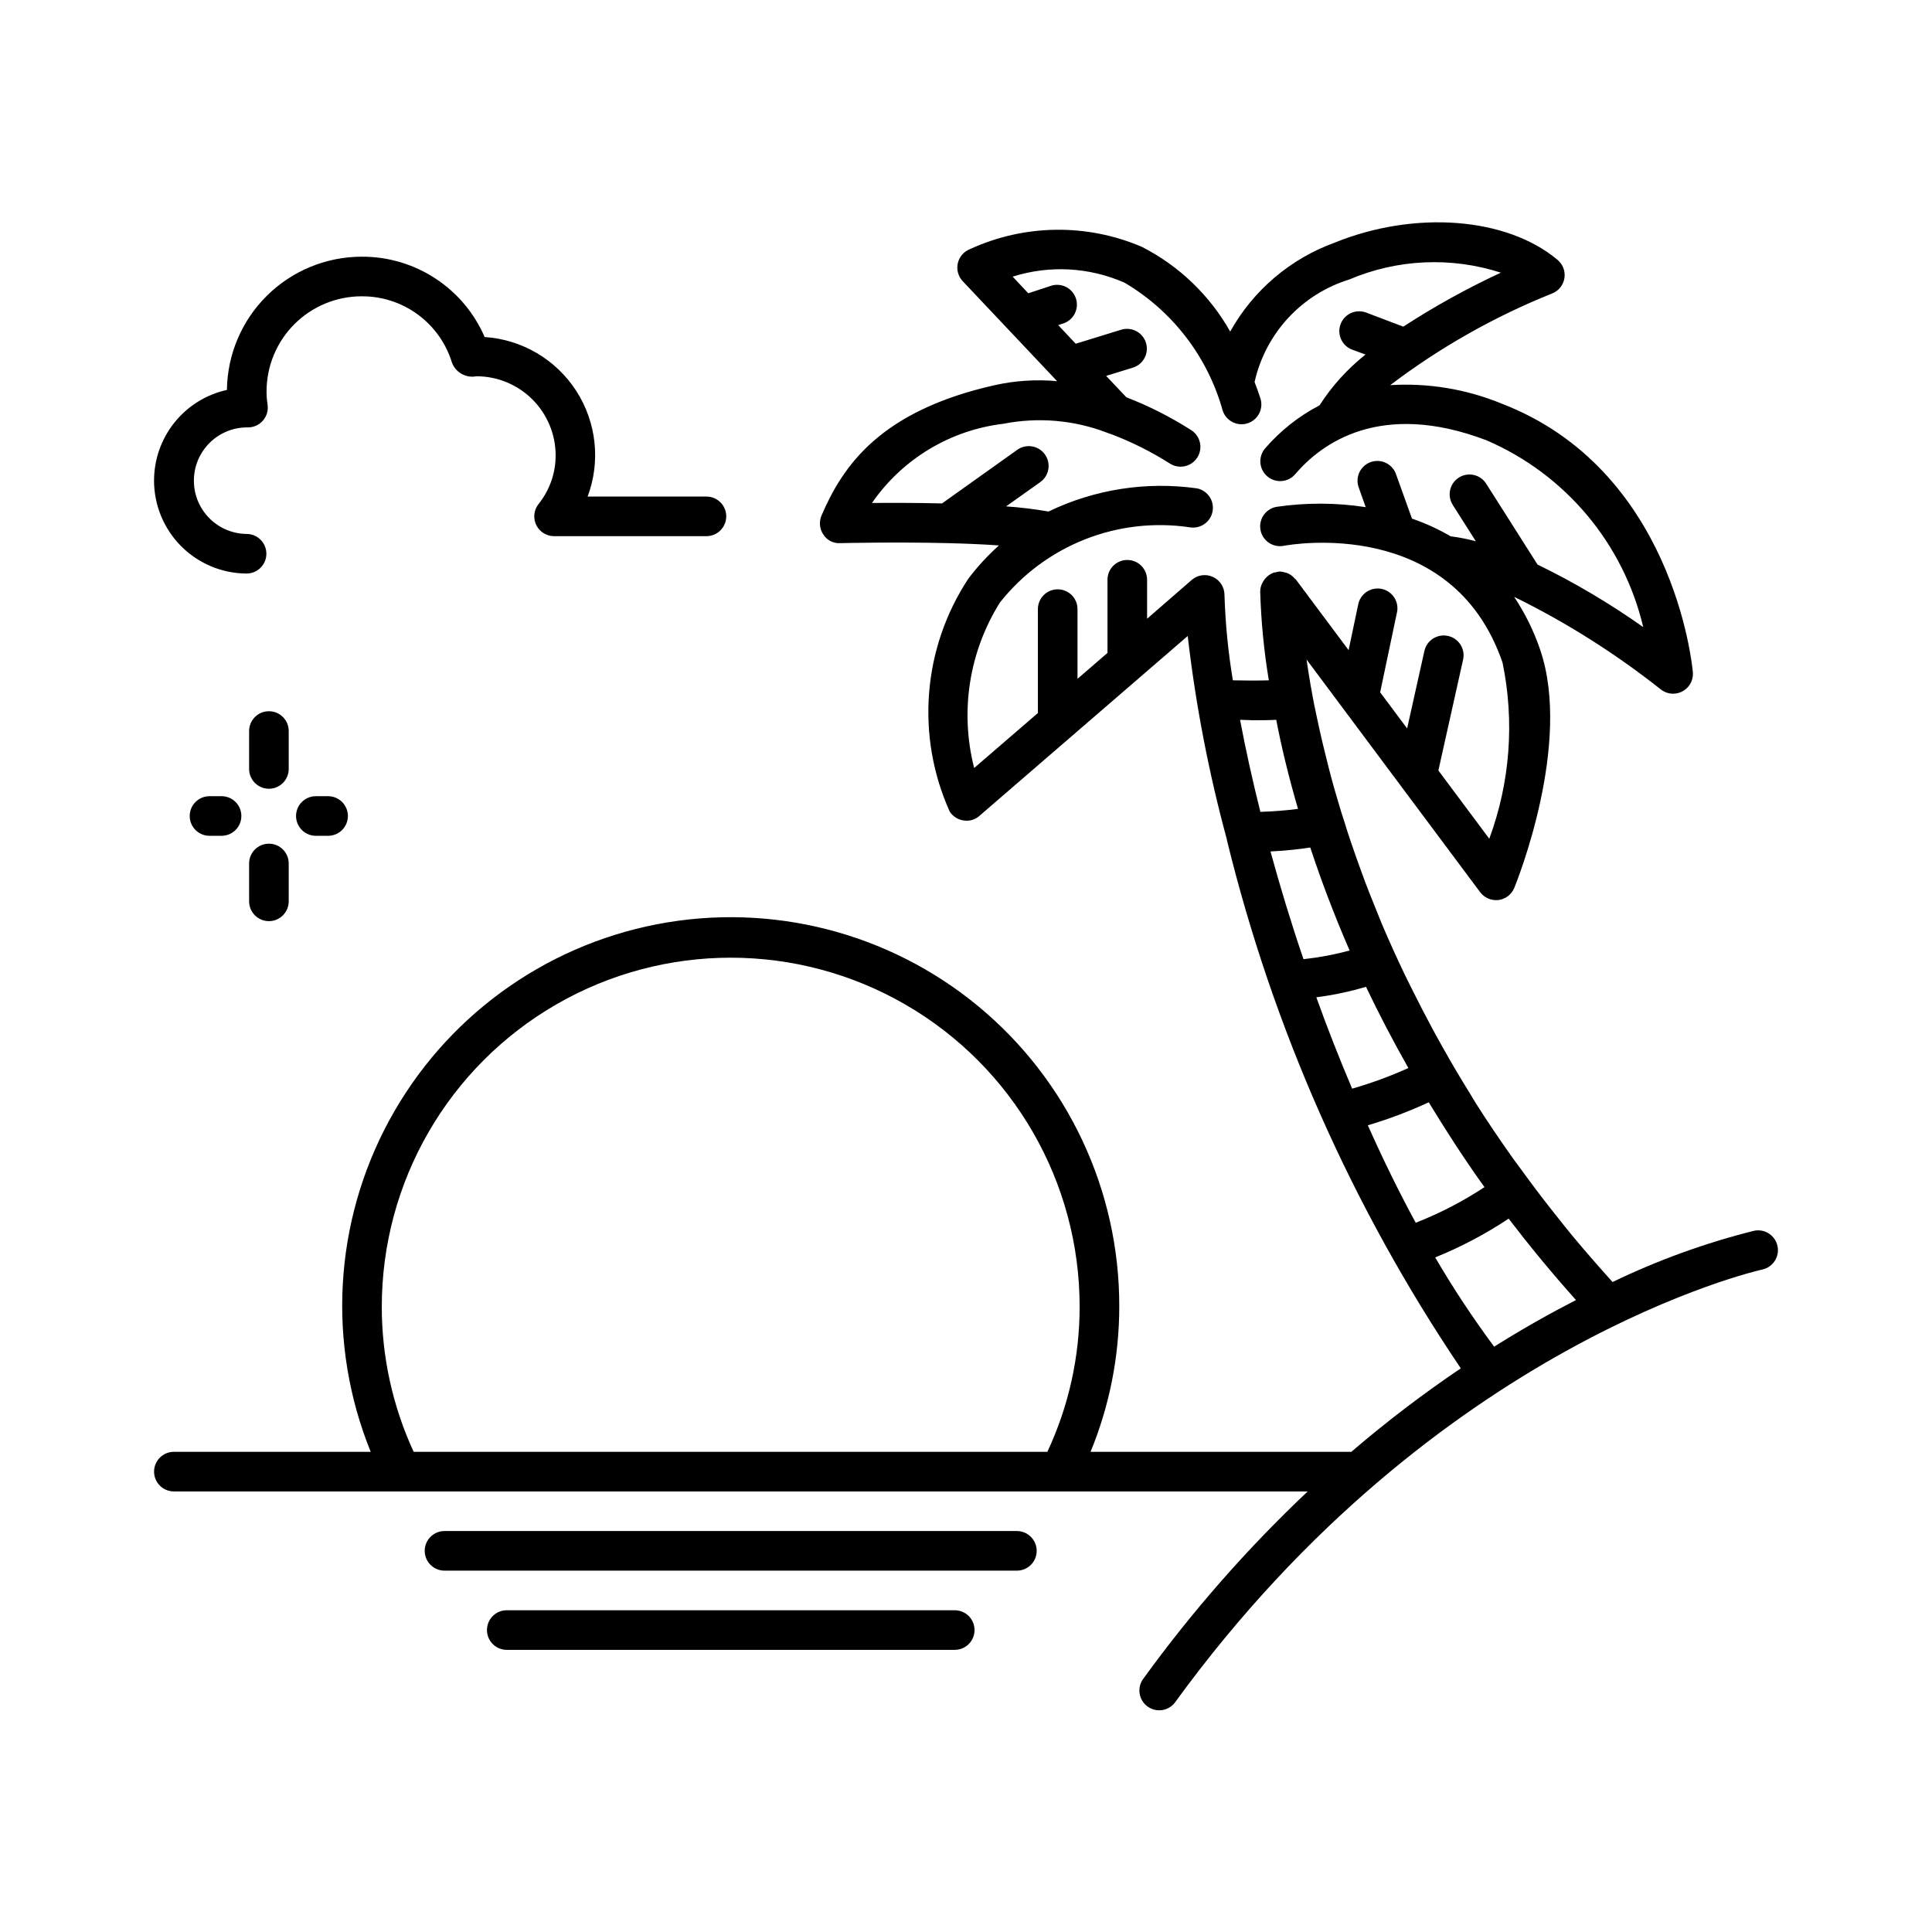 <?xml version="1.0" encoding="UTF-8"?>
<!-- Uploaded to: SVG Repo, www.svgrepo.com, Generator: SVG Repo Mixer Tools -->
<svg fill="#000000" width="800px" height="800px" version="1.1" viewBox="144 144 512 512" xmlns="http://www.w3.org/2000/svg">
 <path d="m615.05 474.21c-0.602-2.832-3.383-4.637-6.211-4.043-12.93 3.238-25.492 7.789-37.492 13.582-3.746-4.144-7.348-8.293-10.789-12.426-1.258-1.523-2.457-3.043-3.664-4.566-3.059-3.82-5.977-7.633-8.754-11.441-1.051-1.426-2.098-2.856-3.148-4.281-3.547-4.996-6.918-9.973-10.035-14.906-0.441-0.691-0.82-1.387-1.25-2.098-2.688-4.316-5.211-8.59-7.566-12.816-0.859-1.512-1.668-3.012-2.488-4.512-1.965-3.644-3.824-7.242-5.574-10.789-0.609-1.238-1.258-2.5-1.848-3.727-2.195-4.598-4.234-9.109-6.109-13.539-0.41-0.977-0.766-1.922-1.164-2.898-1.449-3.5-2.797-6.953-4.039-10.359-0.504-1.355-0.988-2.699-1.457-4.039-1.133-3.211-2.195-6.297-3.148-9.445-0.293-0.934-0.629-1.91-0.914-2.832-1.176-3.84-2.227-7.539-3.148-11.094-0.25-0.965-0.473-1.879-0.703-2.824-0.672-2.644-1.289-5.246-1.836-7.684-0.23-1.051-0.461-2.098-0.672-3.098-0.535-2.508-1.051-4.914-1.418-7.191-0.094-0.555-0.219-1.176-0.324-1.723-0.41-2.414-0.746-4.586-1.051-6.688l45.992 61.645c1.133 1.512 2.981 2.309 4.859 2.098 1.875-0.234 3.481-1.461 4.199-3.211 0.641-1.555 15.406-38.176 6.863-63.113-1.672-4.934-3.981-9.633-6.863-13.969h0.082c13.727 6.75 26.695 14.941 38.688 24.434 0.938 0.758 2.102 1.176 3.309 1.176 1.477 0.004 2.887-0.613 3.887-1.699 1-1.09 1.492-2.551 1.359-4.019-0.199-2.195-5.332-53.875-50.918-71.246l0.004-0.004c-9.277-3.773-19.289-5.414-29.285-4.797 13.152-9.984 27.586-18.16 42.918-24.297 1.719-0.684 2.949-2.219 3.242-4.047 0.293-1.824-0.398-3.668-1.816-4.856-13.465-11.305-37.785-13.184-59.031-4.578l0.004 0.004c-11.781 4.258-21.625 12.629-27.723 23.574-5.43-9.621-13.574-17.43-23.414-22.453-14.59-6.242-31.137-6.023-45.555 0.609-1.625 0.633-2.832 2.027-3.219 3.727-0.387 1.703 0.098 3.484 1.289 4.754l25.023 26.504c-5.516-0.5-11.074-0.148-16.48 1.051-30.332 6.812-40.254 21.285-45.953 34.562h0.004c-0.707 1.641-0.527 3.527 0.469 5.008 0.953 1.535 2.68 2.426 4.484 2.309 0.23 0 14.297-0.348 28.645 0 4.609 0.117 9.203 0.305 13.426 0.609h-0.004c-2.977 2.664-5.691 5.609-8.102 8.793-12.113 18.375-13.98 41.672-4.945 61.738 0.828 1.281 2.168 2.137 3.676 2.352 1.512 0.254 3.055-0.195 4.199-1.219l55.199-47.664-0.004 0.004c2.109 18.219 5.582 36.258 10.391 53.957v0.137c12.223 49.957 33.207 97.352 61.98 139.98-10.086 6.812-19.773 14.199-29.012 22.125h-69.105c5.019-12.207 7.602-25.277 7.609-38.477 0.074-30.785-13.633-59.988-37.363-79.602-23.727-19.617-54.984-27.582-85.207-21.723-30.223 5.863-56.238 24.941-70.91 52.004-14.676 27.062-16.469 59.273-4.894 87.797h-52.164c-2.898 0-5.25 2.352-5.25 5.25 0 2.898 2.352 5.246 5.25 5.246h60.152 0.168 174.1 0.367 65.684c-15.996 15.117-30.551 31.695-43.473 49.512-0.883 1.121-1.27 2.551-1.074 3.965 0.195 1.41 0.957 2.684 2.109 3.519 1.152 0.84 2.598 1.176 4.004 0.926 1.402-0.246 2.644-1.055 3.441-2.238 69.168-95.082 154.61-114.31 155.47-114.49h-0.004c2.832-0.609 4.637-3.394 4.031-6.223zm-369.87 16.059c0-33.039 17.625-63.566 46.234-80.082 28.609-16.52 63.859-16.52 92.469 0 28.609 16.516 46.234 47.043 46.234 80.082 0.008 13.297-2.914 26.434-8.555 38.477h-167.94 0.004c-5.57-12.062-8.453-25.191-8.449-38.477zm261.35-48.062c5.504-1.637 10.887-3.672 16.098-6.086 4.512 7.398 9.309 14.883 14.777 22.484l0.004-0.004c-5.731 3.773-11.836 6.938-18.223 9.445-4.555-8.355-8.766-17.023-12.699-25.84zm-13.645-33.922h-0.004c4.441-0.57 8.832-1.496 13.121-2.773 3.332 6.996 7.074 14.172 11.23 21.527-4.828 2.18-9.812 4.008-14.902 5.469-3.414-8.051-6.602-16.152-9.488-24.223zm-12.145-38.637c4.125-0.211 7.59-0.598 10.496-1.051 2.824 8.574 6.246 17.676 10.422 27.289-4.008 1.094-8.09 1.863-12.219 2.309-3.328-9.738-6.223-19.332-8.742-28.547zm7.285-11.293c-3.148 0.418-6.496 0.684-10.012 0.797-2.164-8.66-3.957-16.793-5.383-24.395 1.113 0 2.289 0.117 3.371 0.117 2.195 0 4.281 0 6.215-0.117 1.344 7.035 3.246 14.938 5.766 23.598zm-40.031-50.383v-10.328h-0.004c0-2.898-2.348-5.246-5.246-5.246s-5.25 2.348-5.25 5.246v19.387l-7.945 6.863v-18.473c0-2.898-2.348-5.246-5.246-5.246-2.898 0-5.25 2.348-5.25 5.246v27.543l-16.887 14.559c-3.828-14.93-1.363-30.77 6.812-43.832 5.898-7.465 13.664-13.238 22.508-16.742 8.848-3.5 18.461-4.606 27.871-3.199 2.82 0.445 5.484-1.445 5.988-4.254 0.508-2.812-1.328-5.512-4.129-6.074-13.438-1.891-27.129 0.246-39.352 6.137-3.719-0.648-7.473-1.105-11.238-1.363l9.059-6.434h-0.004c2.367-1.68 2.922-4.961 1.238-7.324-1.68-2.367-4.961-2.922-7.324-1.242l-19.941 14.211c-6.918-0.156-13.57-0.168-18.578-0.117v0.004c8.062-11.672 20.75-19.316 34.836-20.992 9.215-1.816 18.754-0.992 27.52 2.383 0.305 0.145 0.625 0.258 0.957 0.336 5.473 2.066 10.723 4.688 15.66 7.832 2.445 1.555 5.691 0.832 7.246-1.613 1.555-2.445 0.836-5.691-1.613-7.246-5.418-3.473-11.176-6.394-17.18-8.711l-5.363-5.668 7.106-2.195c2.769-0.871 4.312-3.82 3.441-6.59-0.867-2.773-3.82-4.312-6.59-3.445l-12.02 3.707-4.641-4.934 1.406-0.461h0.004c2.715-0.934 4.18-3.875 3.285-6.606-0.898-2.727-3.82-4.231-6.562-3.367l-6.066 1.996-4.137-4.41h0.004c9.75-3.086 20.289-2.516 29.648 1.605 12.719 7.508 22.035 19.645 26 33.871 0.887 2.762 3.844 4.281 6.606 3.394 1.328-0.426 2.43-1.359 3.066-2.598 0.637-1.242 0.758-2.684 0.332-4.008-0.398-1.219-0.922-2.699-1.543-4.336 1.418-6.34 4.488-12.191 8.895-16.965 4.41-4.773 10.004-8.293 16.211-10.211 12.73-5.414 26.992-6.055 40.156-1.805-8.945 4.152-17.582 8.934-25.852 14.309l-9.887-3.75c-1.305-0.48-2.75-0.422-4.016 0.16-1.266 0.586-2.246 1.645-2.727 2.953-1.004 2.723 0.391 5.742 3.109 6.742l3.504 1.289 0.004 0.004c-4.777 3.781-8.895 8.328-12.188 13.457-5.488 2.856-10.387 6.731-14.43 11.418-1.883 2.211-1.617 5.523 0.594 7.406 2.207 1.879 5.523 1.613 7.402-0.594 6.781-7.965 22.41-19.734 50.695-8.965 20.895 9.004 36.293 27.359 41.523 49.5-8.875-6.273-18.242-11.82-28.016-16.582l-13.547-21.34c-0.734-1.203-1.922-2.062-3.293-2.383-1.371-0.32-2.816-0.074-4.004 0.68-1.191 0.758-2.027 1.957-2.32 3.336-0.293 1.379-0.02 2.816 0.758 3.992l6.055 9.539v0.004c-2.199-0.582-4.43-1.02-6.684-1.312-3.25-1.895-6.676-3.465-10.234-4.684l-4.199-11.691c-0.445-1.336-1.41-2.441-2.68-3.059-1.266-0.617-2.731-0.699-4.059-0.227-1.328 0.473-2.41 1.457-3.004 2.738s-0.645 2.746-0.145 4.062l1.828 5.144h-0.004c-7.852-1.211-15.84-1.234-23.699-0.074-2.848 0.543-4.719 3.293-4.176 6.141 0.539 2.848 3.289 4.719 6.141 4.176 1.816-0.348 44.691-7.883 58 30.965 3.223 15.578 2.004 31.746-3.516 46.664l-13.488-18.086 6.551-29.391v0.004c0.629-2.832-1.152-5.641-3.984-6.269-2.832-0.633-5.641 1.148-6.273 3.981l-4.578 20.531-7.148-9.574 4.418-20.992 0.004 0.004c0.348-1.387 0.117-2.852-0.641-4.062-0.758-1.207-1.977-2.059-3.371-2.352-1.398-0.289-2.856-0.004-4.031 0.801-1.18 0.805-1.98 2.055-2.223 3.461l-2.519 11.965-13.98-18.734c-0.051-0.074-0.148-0.082-0.211-0.148h0.004c-0.594-0.742-1.383-1.301-2.277-1.617-0.16-0.047-0.32-0.082-0.484-0.105-0.398-0.129-0.809-0.207-1.227-0.238-0.445 0.027-0.883 0.113-1.301 0.262h-0.348c-0.117 0-0.082 0.074-0.137 0.094-0.883 0.336-1.66 0.906-2.246 1.648-0.125 0.168-0.219 0.316-0.336 0.492-0.555 0.812-0.859 1.77-0.883 2.75 0.227 7.906 0.992 15.793 2.289 23.594-2.867 0.082-6.098 0.082-9.531 0-1.25-7.5-1.992-15.078-2.223-22.68-0.02-2.047-1.227-3.898-3.094-4.738-1.867-0.844-4.055-0.52-5.598 0.824zm76.379 169.25h-0.004c6.809-2.762 13.324-6.199 19.441-10.266 5.481 7.16 11.387 14.359 17.844 21.57-6.789 3.484-14.031 7.547-21.695 12.355v-0.004c-5.641-7.598-10.855-15.5-15.629-23.668zm-303.86-104.39v10.035c0 2.898-2.348 5.246-5.246 5.246-2.898 0-5.25-2.348-5.25-5.246v-10.035c0-2.898 2.352-5.246 5.25-5.246 2.898 0 5.246 2.348 5.246 5.246zm0-25.055c0 2.898-2.348 5.25-5.246 5.25-2.898 0-5.25-2.352-5.25-5.25v-10.043c0-2.898 2.352-5.25 5.25-5.25 2.898 0 5.246 2.352 5.246 5.25zm10.434 7.223c2.898 0 5.25 2.348 5.25 5.246 0 2.898-2.352 5.25-5.25 5.25h-3.242c-2.898 0-5.25-2.352-5.25-5.25 0-2.898 2.352-5.246 5.25-5.246zm-28.234 0c2.898 0 5.25 2.348 5.25 5.246 0 2.898-2.352 5.25-5.25 5.25h-3.191c-2.898 0-5.246-2.352-5.246-5.25 0-2.898 2.348-5.246 5.246-5.246zm216.02 199.99c0 1.391-0.555 2.727-1.539 3.711-0.984 0.984-2.316 1.535-3.711 1.535h-151.68c-2.898 0-5.25-2.348-5.25-5.246s2.352-5.25 5.25-5.25h151.68c1.395 0 2.727 0.555 3.711 1.539 0.984 0.984 1.539 2.316 1.539 3.711zm-16.469 20.992c0 1.391-0.555 2.727-1.535 3.711-0.984 0.984-2.32 1.535-3.711 1.535h-118.72c-2.898 0-5.246-2.348-5.246-5.246 0-2.898 2.348-5.25 5.246-5.25h118.72c1.391 0 2.727 0.555 3.711 1.539 0.98 0.984 1.535 2.316 1.535 3.711zm-217.44-304.65c0.008-5.602 1.926-11.031 5.438-15.395 3.512-4.363 8.406-7.398 13.875-8.602 0.113-9.395 3.922-18.367 10.602-24.973 6.68-6.609 15.691-10.32 25.086-10.336 6.926-0.043 13.711 1.953 19.508 5.738 5.801 3.785 10.355 9.191 13.105 15.551 9.895 0.648 18.898 5.945 24.273 14.273 5.379 8.332 6.496 18.719 3.016 28.004h31.488c2.898 0 5.246 2.348 5.246 5.246 0 2.898-2.348 5.25-5.246 5.25h-40.379c-2.016 0-3.856-1.156-4.731-2.973-0.875-1.816-0.633-3.977 0.625-5.551 2.949-3.676 4.547-8.25 4.523-12.961-0.027-5.551-2.25-10.863-6.184-14.777-3.934-3.914-9.258-6.113-14.809-6.113-2.75 0.543-5.492-0.984-6.484-3.609-1.566-5.117-4.742-9.594-9.055-12.762-4.312-3.168-9.535-4.859-14.887-4.82-6.68 0-13.09 2.656-17.812 7.379-4.723 4.727-7.379 11.133-7.379 17.812-0.004 1.168 0.082 2.332 0.262 3.484 0.242 1.527-0.203 3.086-1.215 4.254-1.012 1.168-2.484 1.832-4.031 1.812-7.797-0.086-14.188 6.164-14.273 13.961-0.09 7.797 6.16 14.188 13.957 14.273 2.898 0 5.25 2.352 5.25 5.25 0 2.898-2.352 5.246-5.25 5.246-6.516-0.031-12.758-2.644-17.352-7.269-4.594-4.621-7.172-10.875-7.168-17.395z"/>
</svg>